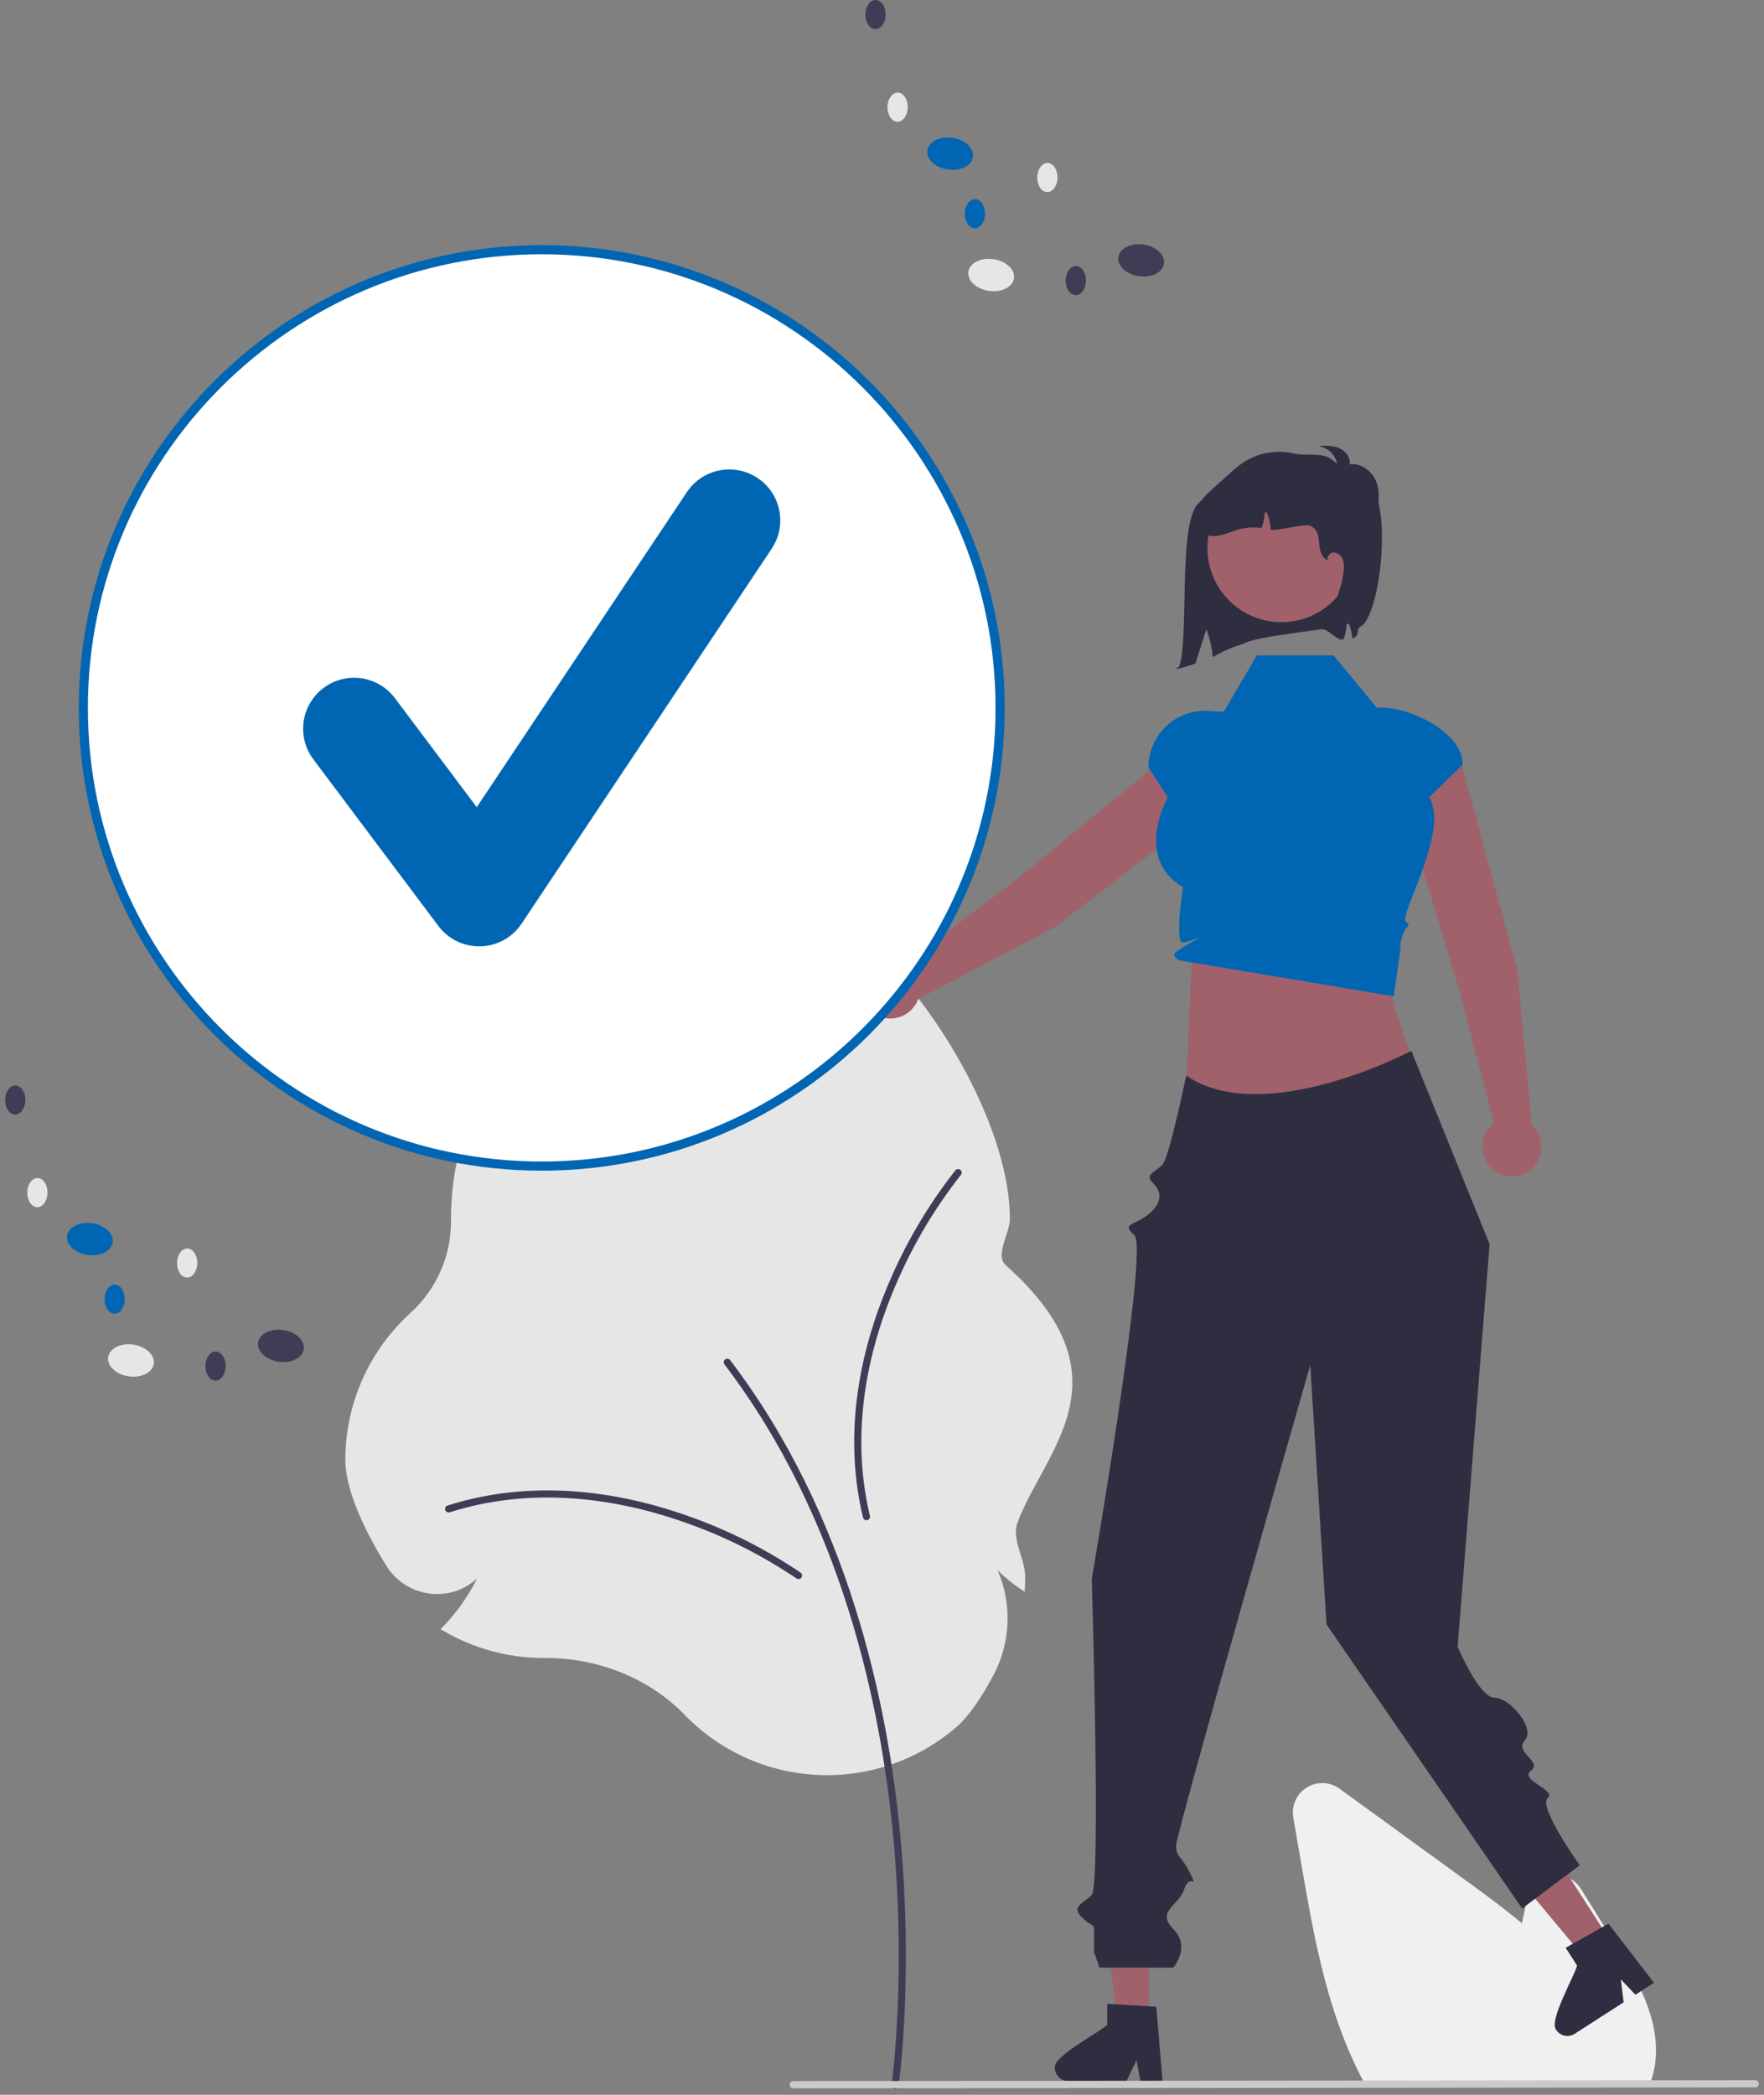 <svg width="272" height="323" viewBox="0 0 272 323" fill="none" xmlns="http://www.w3.org/2000/svg">
<rect x="0" y="0" width="272" height="323" fill="#808080" stroke="none"/>
<g clip-path="url(#clip0_6630_6837)">
<path d="M105.528 264.369C100.147 258.823 92.349 255.642 84.135 255.642L83.818 255.643C78.407 255.645 73.092 254.21 68.418 251.486L67.932 251.203L68.323 250.799C70.444 248.606 72.215 246.1 73.574 243.369C72.609 244.268 71.458 244.945 70.202 245.35C68.947 245.756 67.617 245.88 66.308 245.715C64.926 245.551 63.599 245.075 62.426 244.325C61.254 243.574 60.267 242.568 59.54 241.382C56.669 236.726 53.246 230.119 53.246 225.086C53.251 220.832 54.142 216.625 55.863 212.734C57.584 208.843 60.097 205.353 63.243 202.487C65.234 200.693 66.825 198.499 67.91 196.048C68.997 193.598 69.554 190.947 69.546 188.267L69.544 187.886C69.544 184.357 69.975 180.842 70.829 177.419L70.915 177.073L71.271 177.086C73.566 177.164 75.862 176.971 78.112 176.513C76.002 176.254 73.937 175.705 71.977 174.882L71.594 174.727L71.724 174.335C80.68 168.793 100.897 171.663 112.631 144.829C122.146 123.07 155.717 164.144 155.717 187.886C155.717 190.308 153.319 193.51 155.114 195.111C174.526 212.42 161.132 223.534 156.909 234.718C155.908 237.372 158.08 240.285 158.08 243.156C158.08 243.643 158.067 244.146 158.043 244.65L158.006 245.426L157.358 244.996C156.078 244.157 154.891 243.184 153.818 242.093C154.931 244.654 155.456 247.431 155.353 250.221C155.251 253.011 154.524 255.742 153.226 258.214C151.191 262.051 149.223 264.799 147.376 266.379C141.459 271.44 133.832 274.051 126.053 273.677C118.274 273.304 110.932 269.974 105.528 264.369Z" fill="#E6E6E6"/>
<path d="M138.025 322.104C138.157 322.104 138.285 322.056 138.384 321.97C138.484 321.883 138.55 321.763 138.568 321.632C138.592 321.468 140.879 304.976 138.825 283.056C136.927 262.813 130.833 233.656 112.577 209.709C112.534 209.652 112.479 209.603 112.417 209.567C112.354 209.531 112.285 209.507 112.214 209.497C112.142 209.487 112.069 209.492 111.999 209.51C111.929 209.529 111.864 209.561 111.806 209.605C111.749 209.648 111.701 209.703 111.664 209.766C111.628 209.828 111.604 209.897 111.595 209.969C111.585 210.04 111.59 210.113 111.608 210.183C111.627 210.252 111.659 210.318 111.703 210.375C129.801 234.115 135.846 263.058 137.73 283.159C139.773 304.951 137.503 321.315 137.48 321.477C137.469 321.555 137.474 321.635 137.497 321.71C137.519 321.786 137.557 321.856 137.609 321.915C137.661 321.975 137.725 322.022 137.796 322.055C137.868 322.087 137.946 322.104 138.025 322.104Z" fill="#3F3D56"/>
<path d="M123.13 243.482C123.246 243.483 123.359 243.446 123.453 243.378C123.547 243.31 123.617 243.213 123.653 243.103C123.689 242.993 123.689 242.874 123.653 242.763C123.617 242.653 123.547 242.557 123.453 242.488C118.251 238.969 112.632 236.11 106.724 233.977C97.495 230.599 83.46 227.538 69.011 232.134C68.942 232.156 68.878 232.191 68.823 232.237C68.768 232.284 68.722 232.341 68.689 232.405C68.655 232.469 68.635 232.539 68.629 232.611C68.623 232.683 68.631 232.756 68.653 232.825C68.675 232.893 68.71 232.957 68.757 233.012C68.803 233.068 68.861 233.113 68.925 233.146C68.989 233.179 69.059 233.2 69.131 233.205C69.203 233.211 69.276 233.203 69.345 233.181C83.497 228.679 97.278 231.69 106.346 235.009C112.159 237.106 117.688 239.917 122.807 243.377C122.901 243.446 123.014 243.483 123.13 243.482Z" fill="#3F3D56"/>
<path d="M148.291 180.847C148.299 180.732 148.271 180.616 148.21 180.517C148.148 180.419 148.058 180.342 147.95 180.298C147.842 180.255 147.724 180.246 147.611 180.274C147.498 180.302 147.397 180.364 147.322 180.453C143.436 185.385 140.178 190.781 137.624 196.517C133.589 205.475 129.523 219.246 133.069 233.981C133.086 234.051 133.116 234.118 133.159 234.176C133.201 234.234 133.255 234.284 133.316 234.322C133.378 234.359 133.446 234.385 133.518 234.396C133.589 234.407 133.662 234.404 133.732 234.388C133.802 234.371 133.869 234.34 133.927 234.298C133.985 234.255 134.035 234.202 134.073 234.14C134.11 234.078 134.135 234.01 134.147 233.938C134.158 233.867 134.155 233.794 134.138 233.724C130.665 219.291 134.662 205.77 138.627 196.968C141.137 191.325 144.341 186.015 148.163 181.162C148.238 181.073 148.283 180.963 148.291 180.847Z" fill="#3F3D56"/>
<path d="M254.339 321.521H210.572L210.384 321.18C209.824 320.166 209.284 319.091 208.779 317.986C204.27 308.339 202.365 297.306 200.684 287.572L199.417 280.234C199.264 279.345 199.38 278.431 199.749 277.609C200.119 276.786 200.725 276.092 201.492 275.616C202.258 275.14 203.149 274.904 204.051 274.937C204.952 274.97 205.823 275.271 206.553 275.802C213.204 280.639 219.858 285.472 226.515 290.301C229.035 292.134 231.914 294.255 234.671 296.548C234.937 295.257 235.215 293.962 235.493 292.685C235.685 291.803 236.136 290.999 236.788 290.374C237.44 289.75 238.263 289.335 239.153 289.181C240.042 289.027 240.957 289.142 241.781 289.511C242.605 289.881 243.3 290.487 243.776 291.253L248.897 299.476C252.632 305.482 255.929 311.399 255.257 317.782C255.26 317.859 255.255 317.937 255.24 318.013C255.105 319.062 254.856 320.092 254.497 321.086L254.339 321.521Z" fill="#F0F0F0"/>
<path d="M233.949 149.537L225.502 118.288C225.14 116.966 224.273 115.838 223.086 115.149C221.9 114.46 220.49 114.265 219.161 114.605C218.474 114.781 217.829 115.096 217.267 115.529C216.705 115.962 216.237 116.506 215.892 117.125C215.547 117.745 215.332 118.429 215.26 119.135C215.187 119.841 215.26 120.554 215.472 121.231L225.242 153.422L230.354 173.232C229.609 173.8 229.058 174.584 228.774 175.476C228.491 176.368 228.489 177.326 228.769 178.22C229.049 179.113 229.598 179.898 230.34 180.469C231.083 181.04 231.983 181.369 232.919 181.411C233.854 181.452 234.78 181.205 235.571 180.703C236.361 180.2 236.977 179.466 237.336 178.602C237.695 177.737 237.778 176.783 237.575 175.869C237.373 174.955 236.893 174.125 236.202 173.493L233.949 149.537Z" fill="#A0616A"/>
<path d="M162.87 142.808L188.535 123.067C189.62 122.227 190.331 120.995 190.515 119.636C190.699 118.277 190.341 116.9 189.518 115.803C189.092 115.235 188.555 114.76 187.94 114.406C187.325 114.052 186.644 113.828 185.939 113.746C185.234 113.664 184.519 113.726 183.839 113.929C183.159 114.132 182.527 114.472 181.983 114.927L155.952 136.25L139.589 148.541C138.779 148.07 137.844 147.86 136.911 147.94C135.977 148.019 135.091 148.383 134.372 148.983C133.653 149.583 133.136 150.39 132.892 151.294C132.648 152.198 132.688 153.155 133.007 154.035C133.326 154.915 133.908 155.676 134.675 156.214C135.441 156.752 136.355 157.041 137.292 157.042C138.229 157.043 139.143 156.755 139.91 156.219C140.678 155.682 141.262 154.922 141.582 154.043L162.87 142.808Z" fill="#A0616A"/>
<path d="M183.788 147.348L182.656 172.602L218.177 164.885C215.154 154.738 213.098 153.007 215.37 145.945L183.788 147.348Z" fill="#A0616A"/>
<path d="M205.629 101.051H193.793L188.71 109.744L186.289 109.611C185.104 109.545 183.919 109.722 182.805 110.13C181.691 110.538 180.672 111.169 179.81 111.984C178.948 112.799 178.262 113.781 177.793 114.87C177.324 115.959 177.082 117.133 177.082 118.318L180.066 122.941C180.066 122.941 174.729 132.238 182.417 136.811C182.417 136.811 181.046 145.428 182.417 145.335C183.788 145.243 186.946 143.489 183.788 145.243C180.63 146.996 180.865 147.232 181.274 147.64L181.683 148.048L214.891 153.622C214.891 153.622 215.863 147.187 215.967 146.039C216.072 144.892 215.37 147.698 216.072 144.892C216.774 142.086 217.827 143.138 216.774 142.086C215.721 141.034 223.595 127.998 220.36 122.941L225.547 117.885C225.547 113.034 217.753 109.102 212.9 109.102H212.278L205.629 101.051Z" fill="#0066B3"/>
<path d="M177.111 311.785H172.32L170.041 293.316L177.111 293.317L177.111 311.785Z" fill="#A0616A"/>
<path d="M162.655 318.848C162.657 319.385 162.871 319.898 163.25 320.278C163.629 320.658 164.143 320.873 164.679 320.876H173.697L173.977 320.297L175.252 317.667L175.746 320.297L175.855 320.876H179.257L179.208 320.293L178.301 309.422L177.115 309.349L171.988 309.046L170.729 308.969V312.215C169.773 313.231 162.274 317.072 162.655 318.848Z" fill="#2F2E41"/>
<path d="M248.308 299.243L244.279 301.833L232.365 287.534L238.312 283.711L248.308 299.243Z" fill="#A0616A"/>
<path d="M239.972 313.002C240.264 313.452 240.722 313.768 241.247 313.882C241.771 313.997 242.319 313.9 242.772 313.612L250.356 308.736L250.278 308.098L249.927 305.196L251.766 307.141L252.172 307.569L255.032 305.729L254.676 305.265L248.028 296.613L246.991 297.194L242.515 299.711L241.415 300.327L243.172 303.057C242.918 304.428 238.69 311.713 239.972 313.002Z" fill="#2F2E41"/>
<path d="M270.653 321.862L122.317 322.006C122.169 322.005 122.027 321.946 121.923 321.841C121.818 321.736 121.76 321.594 121.76 321.446C121.76 321.298 121.818 321.157 121.923 321.052C122.027 320.947 122.169 320.887 122.317 320.887L270.653 320.742C270.801 320.743 270.943 320.802 271.047 320.907C271.152 321.012 271.21 321.154 271.21 321.302C271.21 321.45 271.152 321.592 271.047 321.697C270.943 321.802 270.801 321.861 270.653 321.862Z" fill="#CACACA"/>
<path d="M217.62 162.031C217.62 162.031 194.915 174.036 182.905 165.846C182.905 165.846 180.278 178.563 179.225 179.615C178.173 180.667 176.495 181.126 177.685 182.299C178.874 183.473 179.537 185.058 177.275 187.072C175.014 189.085 172.76 188.446 174.94 190.519C177.12 192.592 168.347 243.45 168.347 243.45C168.347 243.45 169.751 290.745 168.347 292.175C166.943 293.605 165.067 293.926 166.883 295.695C168.698 297.463 168.698 296.092 168.698 298.531V300.971L169.529 303.396H180.922C180.922 303.396 183.672 300.203 180.922 297.43C178.173 294.658 181.759 293.899 182.598 291.297C183.436 288.695 184.84 291.501 183.436 288.695C182.033 285.889 181.358 286.423 181.345 284.578C181.331 282.732 202.035 210.48 202.035 210.48L204.542 250.471L234.705 294.267L243.583 287.612C243.583 287.612 237.119 278.517 238.631 277.267C240.143 276.016 234.176 274.448 236.057 273.038C237.939 271.627 233.41 270.206 235.117 268.336C236.824 266.466 232.765 261.754 230.413 261.754C228.061 261.754 224.76 253.899 224.76 253.899L229.688 191.844L217.62 162.031Z" fill="#2F2E41"/>
<path d="M193.555 75.523C193.394 75.734 192.114 75.621 190.575 75.396C187.531 74.952 187.116 75.48 184.841 77.549C181.544 80.545 183.418 98.824 181.799 102.784L181.275 103.17C182.313 102.971 183.333 102.686 184.323 102.317C184.882 100.553 185.443 98.784 186.007 97.022C186.54 98.393 186.875 99.833 187.002 101.298C187.786 100.99 188.565 100.235 191.839 99.222C193.488 98.104 205.415 96.98 206.948 96.488C210.84 83.255 204.568 77.903 193.555 75.523Z" fill="#2F2E41"/>
<path d="M197.583 95.933C203.878 95.933 208.981 90.832 208.981 84.54C208.981 78.249 203.878 73.148 197.583 73.148C191.288 73.148 186.186 78.249 186.186 84.54C186.186 90.832 191.288 95.933 197.583 95.933Z" fill="#A0616A"/>
<path d="M204.758 74.518C204.115 74.424 203.497 74.207 202.936 73.88C202.658 73.712 202.433 73.47 202.286 73.18C202.14 72.89 202.077 72.565 202.107 72.242C202.247 71.432 203.163 70.949 203.983 70.998C204.8 71.116 205.576 71.43 206.245 71.913C206.171 71.131 205.837 70.396 205.296 69.827C204.754 69.257 204.037 68.886 203.259 68.773C204.338 68.715 205.46 68.664 206.457 69.079C207.455 69.493 208.287 70.521 208.107 71.586C209.784 71.37 211.439 72.538 212.131 74.08C212.824 75.623 212.686 77.434 212.133 79.031C212.079 79.276 211.972 79.506 211.821 79.706C211.669 79.906 211.477 80.071 211.256 80.19C210.691 80.404 210.084 80.045 209.595 79.691C207.039 77.842 204.714 75.695 202.667 73.296" fill="#2F2E41"/>
<path d="M209.728 96.654C209.244 96.881 209.496 97.727 209.12 98.106C208.958 98.266 208.761 98.389 208.545 98.464C208.488 97.758 208.324 97.065 208.057 96.409C208.008 96.289 207.927 96.156 207.801 96.167C207.654 96.184 207.615 96.377 207.612 96.521C207.582 97.234 207.424 97.936 207.145 98.594C207.141 98.601 207.138 98.611 207.134 98.618C207.025 98.615 206.913 98.611 206.808 98.608C205.994 98.576 204.19 96.486 203.79 97.194C205.201 94.694 206.92 90.933 207.183 88.075C207.275 87.477 207.23 86.865 207.054 86.286C206.961 85.998 206.788 85.743 206.555 85.55C206.322 85.357 206.038 85.235 205.738 85.199C205.589 85.192 205.442 85.218 205.305 85.275C205.168 85.332 205.045 85.419 204.945 85.529C204.846 85.639 204.772 85.769 204.729 85.911C204.685 86.053 204.674 86.203 204.695 86.349L204.492 86.321C202.604 84.785 204.232 82.116 202.036 81.06C201.292 80.703 196.737 81.898 195.933 81.688C195.916 80.842 195.743 80.006 195.424 79.222C195.375 79.103 195.294 78.97 195.168 78.98C195.021 78.998 194.982 79.191 194.979 79.335C194.949 80.048 194.791 80.75 194.512 81.407C193.399 81.25 192.265 81.309 191.175 81.583C190.213 81.835 189.301 82.27 188.336 82.502C187.859 82.648 187.357 82.695 186.861 82.641C186.365 82.587 185.885 82.432 185.451 82.186C184.227 81.365 184.013 79.549 184.623 78.209C185.065 77.349 185.662 76.578 186.385 75.936C186.936 75.403 187.508 74.891 188.08 74.379C188.592 73.919 189.104 73.46 189.617 73C190.262 72.394 190.949 71.833 191.673 71.324C192.829 70.566 194.128 70.053 195.49 69.815C196.852 69.578 198.248 69.621 199.593 69.942C201.207 70.328 203.365 69.784 204.843 70.538C205.615 70.934 207.324 72.453 208.001 72.993C209.735 74.372 208.561 73.248 210.457 74.045C214.978 75.946 212.979 95.124 209.728 96.654Z" fill="#2F2E41"/>
<path d="M83.528 179.802C122.566 179.802 154.212 148.172 154.212 109.153C154.212 70.135 122.566 38.504 83.528 38.504C44.49 38.504 12.844 70.135 12.844 109.153C12.844 148.172 44.49 179.802 83.528 179.802Z" fill="white"/>
<path d="M83.531 180.506C44.166 180.506 12.141 148.496 12.141 109.151C12.141 69.806 44.166 37.797 83.531 37.797C122.895 37.797 154.92 69.806 154.92 109.151C154.92 148.496 122.895 180.506 83.531 180.506ZM83.531 39.207C44.944 39.207 13.552 70.584 13.552 109.151C13.552 147.718 44.944 179.095 83.531 179.095C122.117 179.095 153.509 147.718 153.509 109.151C153.509 70.584 122.117 39.207 83.531 39.207Z" fill="#0066B3"/>
<path d="M73.886 145.919C72.665 145.919 71.461 145.635 70.37 145.089C69.278 144.544 68.329 143.751 67.596 142.775L48.313 117.076C47.693 116.25 47.242 115.311 46.986 114.311C46.73 113.311 46.673 112.271 46.819 111.249C46.965 110.228 47.311 109.245 47.837 108.357C48.364 107.469 49.059 106.693 49.885 106.074C50.712 105.455 51.651 105.004 52.652 104.748C53.652 104.492 54.693 104.435 55.715 104.581C56.737 104.727 57.72 105.073 58.609 105.599C59.497 106.125 60.273 106.82 60.893 107.646L73.509 124.458L105.912 75.878C107.069 74.145 108.868 72.943 110.912 72.535C112.956 72.127 115.078 72.547 116.813 73.703C118.547 74.858 119.752 76.655 120.161 78.698C120.57 80.741 120.152 82.863 118.996 84.597L80.429 142.42C79.731 143.465 78.793 144.329 77.692 144.937C76.592 145.546 75.362 145.882 74.105 145.917C74.032 145.918 73.959 145.919 73.886 145.919Z" fill="#0066B3"/>
<path d="M156.352 42.917C156.548 41.566 155.133 40.242 153.19 39.96C151.248 39.678 149.514 40.543 149.317 41.894C149.12 43.245 150.536 44.569 152.478 44.851C154.421 45.134 156.155 44.268 156.352 42.917Z" fill="#E6E6E6"/>
<path d="M179.483 40.659C179.679 39.309 178.264 37.985 176.321 37.702C174.379 37.42 172.644 38.286 172.448 39.636C172.251 40.987 173.667 42.311 175.609 42.593C177.552 42.876 179.286 42.01 179.483 40.659Z" fill="#3F3D56"/>
<path d="M150.022 24.202C150.218 22.852 148.803 21.528 146.86 21.245C144.918 20.963 143.183 21.829 142.987 23.179C142.79 24.53 144.206 25.854 146.148 26.137C148.091 26.419 149.825 25.553 150.022 24.202Z" fill="#0066B3"/>
<path d="M139.969 16.536C139.978 15.296 139.286 14.286 138.423 14.279C137.56 14.273 136.853 15.273 136.843 16.513C136.834 17.753 137.526 18.763 138.389 18.77C139.252 18.776 139.959 17.776 139.969 16.536Z" fill="#E6E6E6"/>
<path d="M136.562 2.255C136.572 1.015 135.88 0.004 135.017 -0.002C134.154 -0.009 133.446 0.991 133.437 2.231C133.428 3.471 134.12 4.482 134.983 4.488C135.846 4.495 136.553 3.495 136.562 2.255Z" fill="#3F3D56"/>
<path d="M163.064 27.388C163.074 26.148 162.382 25.137 161.519 25.131C160.655 25.124 159.948 26.124 159.939 27.364C159.929 28.604 160.622 29.615 161.485 29.621C162.348 29.628 163.055 28.628 163.064 27.388Z" fill="#E6E6E6"/>
<path d="M151.888 32.966C151.898 31.726 151.206 30.715 150.343 30.709C149.48 30.702 148.772 31.702 148.763 32.942C148.754 34.182 149.446 35.193 150.309 35.199C151.172 35.206 151.879 34.206 151.888 32.966Z" fill="#0066B3"/>
<path d="M167.447 43.271C167.456 42.031 166.764 41.02 165.901 41.014C165.038 41.007 164.331 42.007 164.322 43.247C164.312 44.487 165.004 45.498 165.867 45.504C166.73 45.511 167.438 44.511 167.447 43.271Z" fill="#3F3D56"/>
<path d="M23.709 210.284C23.906 208.934 22.49 207.61 20.548 207.327C18.605 207.045 16.871 207.911 16.674 209.261C16.478 210.612 17.893 211.936 19.836 212.219C21.778 212.501 23.513 211.635 23.709 210.284Z" fill="#E6E6E6"/>
<path d="M46.836 208.03C47.033 206.68 45.617 205.356 43.675 205.073C41.732 204.791 39.998 205.657 39.801 207.007C39.605 208.358 41.02 209.682 42.963 209.965C44.905 210.247 46.639 209.381 46.836 208.03Z" fill="#3F3D56"/>
<path d="M17.375 191.57C17.572 190.219 16.157 188.895 14.214 188.612C12.271 188.33 10.537 189.196 10.34 190.547C10.144 191.897 11.559 193.221 13.502 193.504C15.444 193.786 17.179 192.92 17.375 191.57Z" fill="#0066B3"/>
<path d="M7.326 183.903C7.335 182.663 6.643 181.653 5.78 181.646C4.917 181.64 4.21 182.64 4.201 183.88C4.191 185.12 4.883 186.13 5.746 186.137C6.609 186.143 7.317 185.143 7.326 183.903Z" fill="#E6E6E6"/>
<path d="M3.916 169.626C3.925 168.386 3.233 167.376 2.37 167.369C1.507 167.362 0.8 168.362 0.79 169.602C0.781 170.842 1.473 171.853 2.336 171.859C3.199 171.866 3.906 170.866 3.916 169.626Z" fill="#3F3D56"/>
<path d="M30.422 194.755C30.431 193.515 29.739 192.504 28.876 192.498C28.013 192.491 27.306 193.491 27.296 194.731C27.287 195.971 27.979 196.982 28.842 196.988C29.705 196.995 30.412 195.995 30.422 194.755Z" fill="#E6E6E6"/>
<path d="M19.242 200.333C19.251 199.093 18.559 198.083 17.696 198.076C16.833 198.069 16.126 199.069 16.117 200.309C16.107 201.549 16.799 202.56 17.662 202.566C18.525 202.573 19.233 201.573 19.242 200.333Z" fill="#0066B3"/>
<path d="M34.8 210.646C34.81 209.406 34.118 208.395 33.255 208.389C32.392 208.382 31.685 209.382 31.675 210.622C31.666 211.862 32.358 212.872 33.221 212.879C34.084 212.886 34.791 211.886 34.8 210.646Z" fill="#3F3D56"/>
</g>
<defs>
<clipPath id="clip0_6630_6837">
<rect width="270.42" height="322.104" fill="white" transform="translate(0.789)"/>
</clipPath>
</defs>
</svg>
